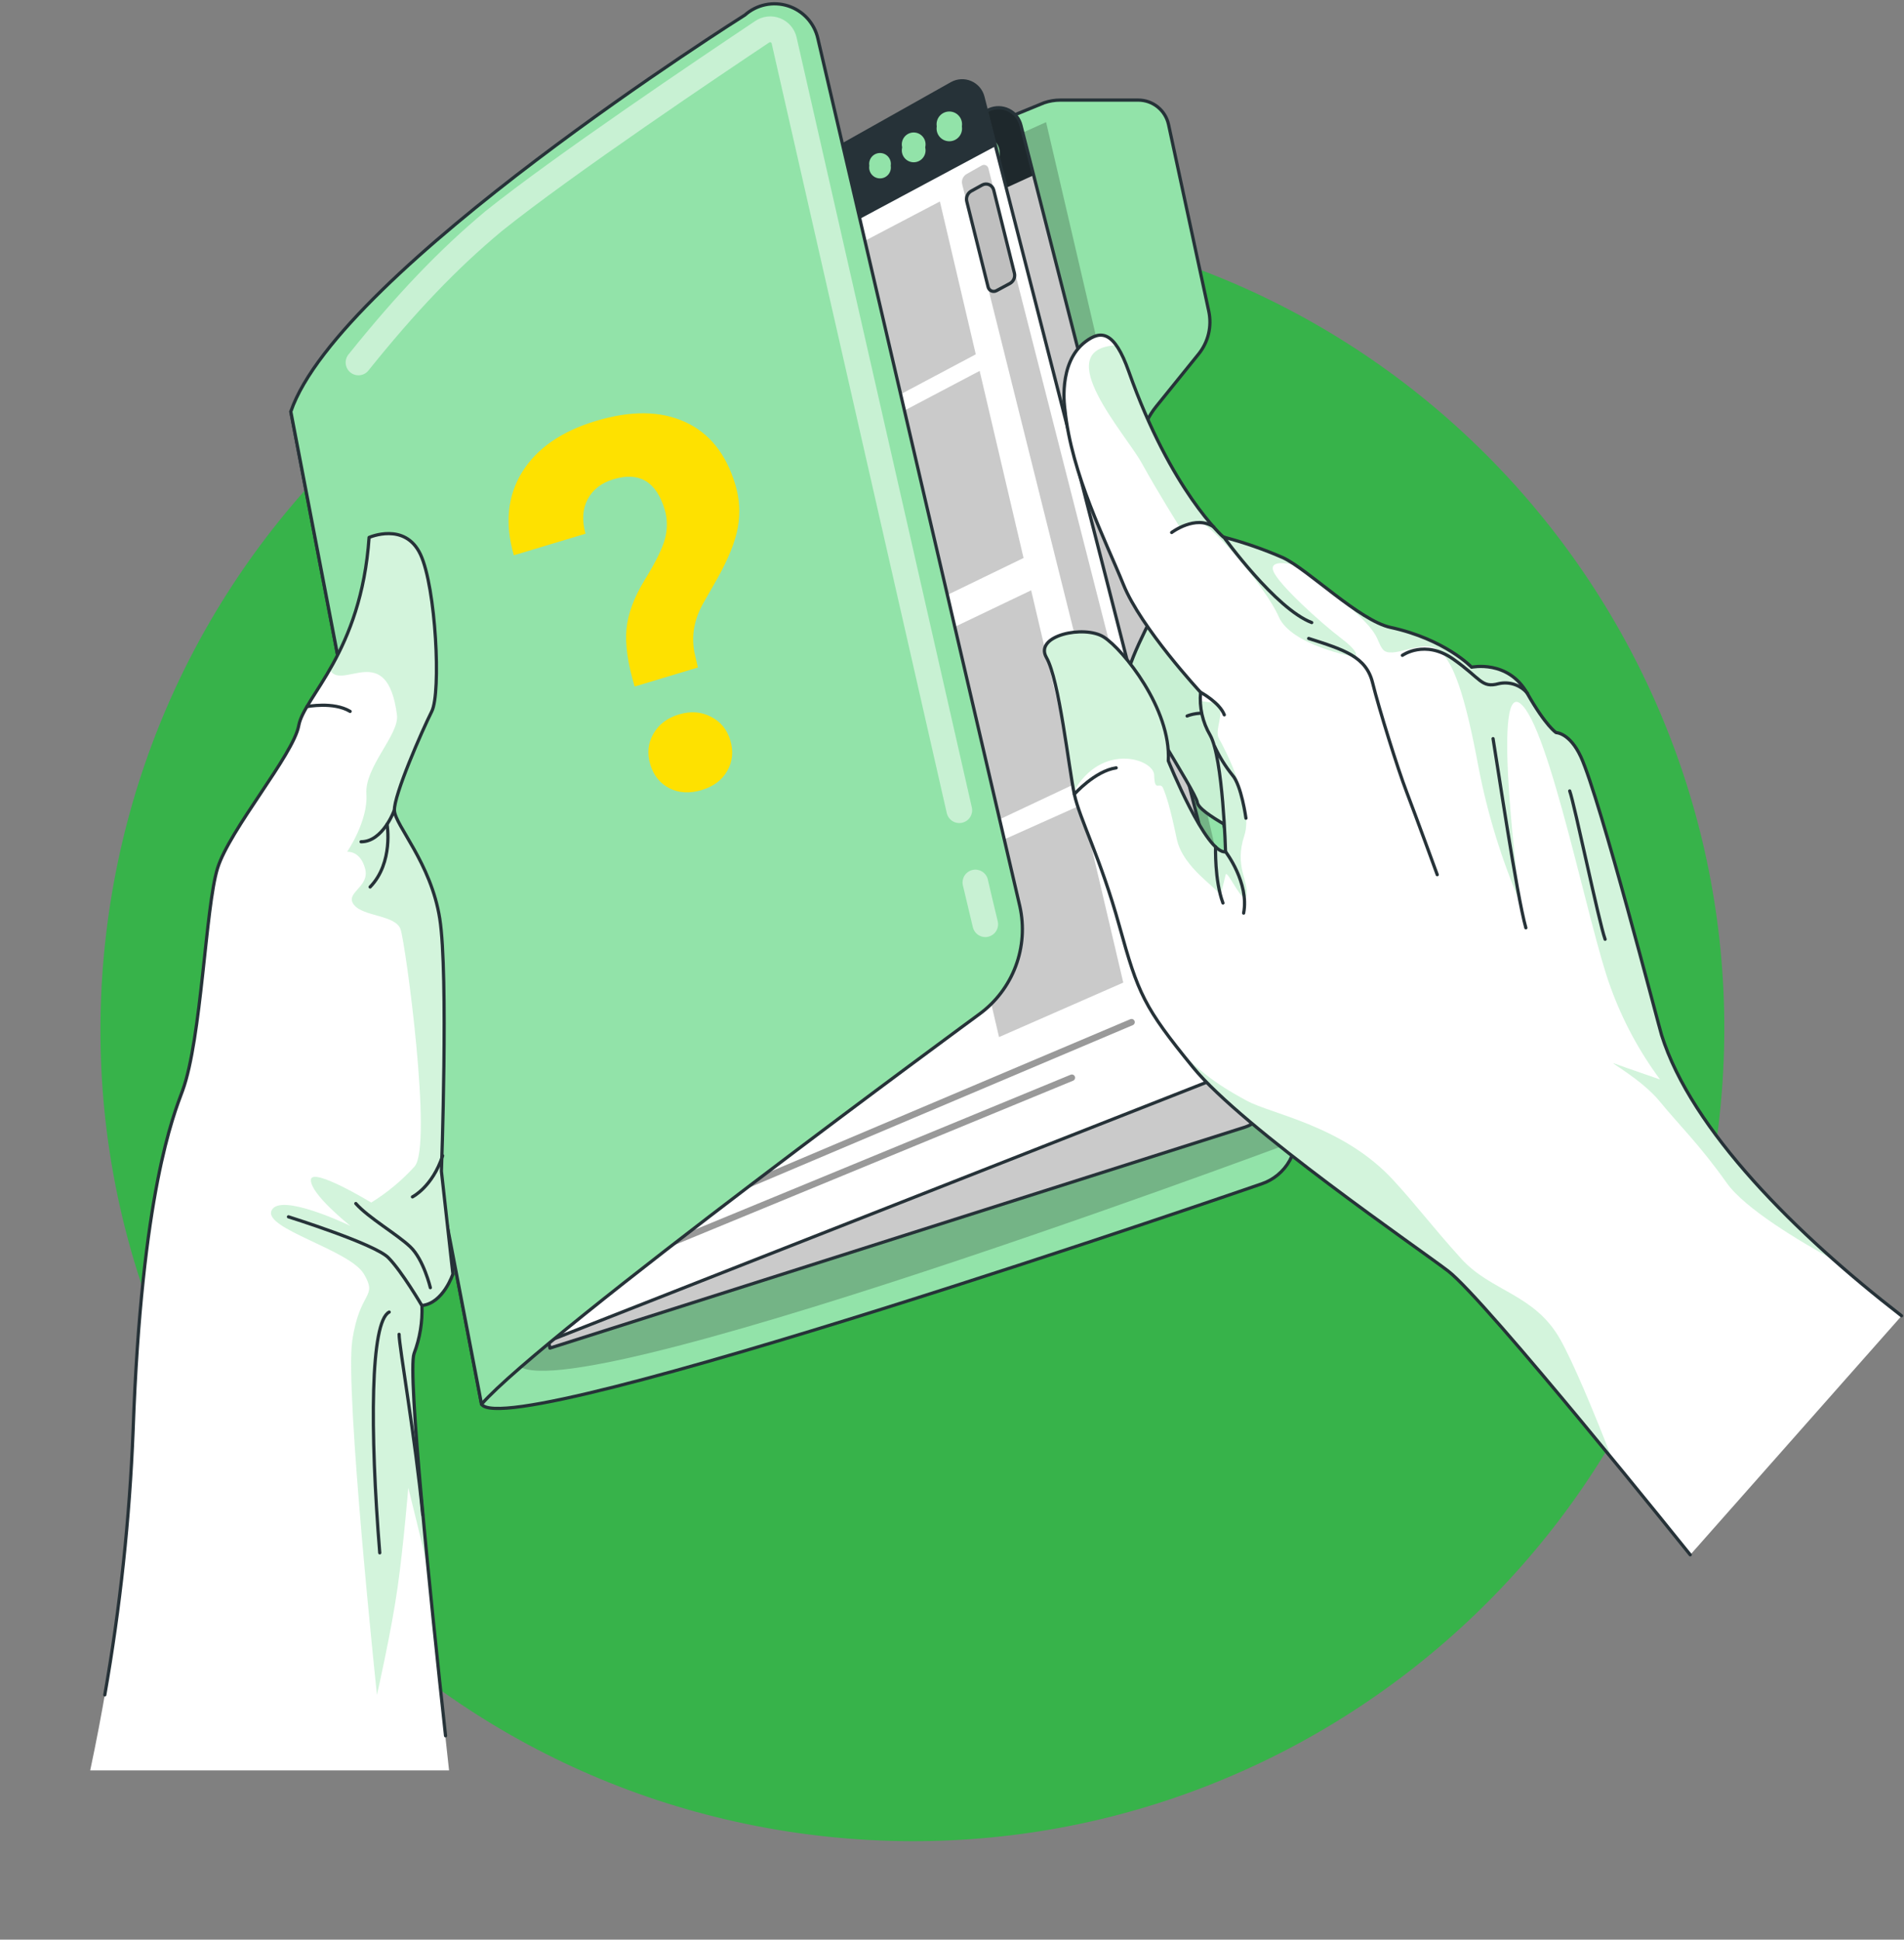 <?xml version="1.0" encoding="UTF-8"?> <svg xmlns="http://www.w3.org/2000/svg" width="591" height="602" viewBox="0 0 591 602" fill="none"><rect x="0" y="0" width="591" height="602" fill="#808080" stroke="none"/> <path fill-rule="evenodd" clip-rule="evenodd" d="M250.565 569.294C388.569 587.318 515.054 490.055 533.078 352.051C551.101 214.047 453.838 87.562 315.834 69.538C177.83 51.515 51.345 148.778 33.322 286.782C15.298 424.786 112.561 551.271 250.565 569.294Z" fill="#37B34A"></path> <g clip-path="url(#clip0)"> <path d="M358.897 126.143L372.049 109.872C373.529 108.039 374.58 105.897 375.126 103.604C375.672 101.312 375.699 98.925 375.205 96.621L362.723 38.682C362.262 36.526 361.077 34.593 359.364 33.206C357.651 31.82 355.515 31.064 353.312 31.064H329.144C327.425 31.063 325.717 31.346 324.09 31.903L90.27 127.75L149.469 435.825C157.776 448.322 391.568 367.445 391.568 367.445C395.295 366.203 398.421 363.607 400.331 360.171C402.241 356.735 402.796 352.707 401.886 348.882L354.108 147.235C353.245 143.587 353.228 139.789 354.058 136.133C354.888 132.476 356.544 129.059 358.897 126.143Z" fill="#92E3A9" stroke="#263238" stroke-linecap="round" stroke-linejoin="round"></path> <path opacity="0.3" d="M324.704 37.913L398.703 355.452C398.703 355.452 148.491 448.783 160.275 419.904C160.275 419.904 100.728 136.221 105.824 135.172C110.92 134.124 324.704 37.913 324.704 37.913Z" fill="black" fill-opacity="0.7"></path> <path d="M386.5 349.805L170.691 418.409L117.859 142.762L114.857 127.093L307.113 34.014C308.065 33.606 309.094 33.41 310.13 33.439C311.165 33.468 312.182 33.721 313.111 34.18C314.039 34.64 314.858 35.295 315.509 36.101C316.161 36.907 316.631 37.845 316.886 38.85L320.851 54.407L393.034 337.588C393.723 340.075 393.428 342.731 392.211 345.006C390.994 347.281 388.949 349 386.5 349.805Z" fill="white"></path> <path d="M320.907 54.352L119.395 146.704L114.857 127.135L307.113 34.014C308.065 33.606 309.094 33.41 310.13 33.439C311.165 33.468 312.182 33.721 313.111 34.18C314.039 34.64 314.858 35.295 315.509 36.101C316.161 36.907 316.631 37.845 316.886 38.85L320.907 54.352Z" fill="#263238"></path> <path d="M310.813 47.516C310.863 48.132 310.785 48.751 310.583 49.334C310.38 49.917 310.058 50.451 309.638 50.903C309.217 51.354 308.707 51.713 308.14 51.955C307.573 52.197 306.961 52.319 306.345 52.311C305.066 52.119 303.904 51.46 303.082 50.461C302.259 49.462 301.835 48.194 301.891 46.901C301.84 46.287 301.918 45.669 302.12 45.087C302.321 44.505 302.642 43.971 303.061 43.52C303.48 43.069 303.989 42.71 304.554 42.467C305.119 42.223 305.729 42.101 306.345 42.107C307.626 42.296 308.791 42.953 309.617 43.952C310.442 44.951 310.868 46.221 310.813 47.516Z" fill="#92E3A9" stroke="#263238" stroke-linecap="round" stroke-linejoin="round"></path> <path d="M299.294 53.233C299.341 53.808 299.267 54.385 299.076 54.929C298.886 55.473 298.584 55.971 298.189 56.39C297.794 56.809 297.315 57.14 296.784 57.362C296.253 57.584 295.681 57.692 295.105 57.678C293.908 57.509 292.816 56.901 292.042 55.971C291.268 55.041 290.867 53.856 290.917 52.646C290.869 52.072 290.944 51.494 291.134 50.95C291.324 50.406 291.627 49.909 292.022 49.489C292.417 49.07 292.895 48.739 293.427 48.517C293.958 48.295 294.53 48.188 295.105 48.201C296.305 48.364 297.401 48.971 298.176 49.902C298.951 50.834 299.35 52.022 299.294 53.233Z" fill="#92E3A9" stroke="#263238" stroke-linecap="round" stroke-linejoin="round"></path> <path d="M288.431 58.154C288.478 58.69 288.412 59.23 288.238 59.74C288.064 60.249 287.785 60.717 287.419 61.111C287.053 61.507 286.609 61.82 286.115 62.033C285.621 62.246 285.088 62.353 284.55 62.347C283.441 62.172 282.435 61.593 281.726 60.721C281.017 59.849 280.655 58.745 280.71 57.622C280.664 57.086 280.73 56.545 280.904 56.036C281.078 55.527 281.357 55.059 281.723 54.664C282.088 54.269 282.533 53.955 283.027 53.743C283.521 53.53 284.054 53.423 284.592 53.429C285.701 53.603 286.707 54.182 287.416 55.055C288.125 55.927 288.486 57.031 288.431 58.154Z" fill="#92E3A9" stroke="#263238" stroke-linecap="round" stroke-linejoin="round"></path> <path opacity="0.3" d="M386.5 349.805L170.691 418.409L117.859 142.762L114.857 127.093L307.113 34.014C308.065 33.606 309.094 33.41 310.13 33.439C311.165 33.468 312.182 33.721 313.111 34.18C314.039 34.64 314.858 35.295 315.509 36.101C316.161 36.907 316.631 37.845 316.886 38.85L320.851 54.407L393.034 337.588C393.723 340.075 393.428 342.731 392.211 345.006C390.994 347.281 388.949 349 386.5 349.805Z" fill="black" fill-opacity="0.7"></path> <path d="M386.5 349.805L170.691 418.409L117.859 142.762L114.857 127.093L307.113 34.014C308.065 33.606 309.094 33.41 310.13 33.439C311.165 33.468 312.182 33.721 313.111 34.18C314.039 34.64 314.858 35.295 315.509 36.101C316.161 36.907 316.631 37.845 316.886 38.85L320.851 54.407L393.034 337.588C393.723 340.075 393.428 342.731 392.211 345.006C390.994 347.281 388.949 349 386.5 349.805Z" stroke="#263238" stroke-linecap="round" stroke-linejoin="round"></path> <path d="M373.725 336.218L160.834 419.904L108.714 147.976L105.754 132.502L295.412 25.92C296.304 25.422 297.298 25.135 298.317 25.083C299.337 25.031 300.355 25.215 301.292 25.621C302.229 26.026 303.06 26.643 303.721 27.422C304.382 28.201 304.854 29.122 305.102 30.114L309.025 45.406L380.231 323.568C380.857 326.108 380.543 328.788 379.347 331.114C378.151 333.44 376.154 335.253 373.725 336.218Z" fill="white" stroke="#263238" stroke-linecap="round" stroke-linejoin="round"></path> <path d="M309.025 45.364L110.236 151.792L105.754 132.502L295.412 25.92C296.304 25.422 297.298 25.135 298.317 25.083C299.337 25.031 300.355 25.215 301.292 25.621C302.229 26.026 303.06 26.643 303.721 27.422C304.382 28.201 304.854 29.122 305.102 30.114L309.025 45.364Z" fill="#263238"></path> <path d="M299.07 39.227C299.165 39.861 299.122 40.509 298.944 41.125C298.766 41.741 298.458 42.311 298.039 42.797C297.621 43.283 297.104 43.672 296.521 43.94C295.939 44.207 295.306 44.345 294.666 44.345C294.025 44.345 293.392 44.207 292.81 43.94C292.228 43.672 291.71 43.283 291.292 42.797C290.873 42.311 290.565 41.741 290.387 41.125C290.209 40.509 290.166 39.861 290.261 39.227C290.166 38.593 290.209 37.946 290.387 37.33C290.565 36.714 290.873 36.144 291.292 35.658C291.71 35.172 292.228 34.782 292.81 34.515C293.392 34.248 294.025 34.11 294.666 34.11C295.306 34.11 295.939 34.248 296.521 34.515C297.104 34.782 297.621 35.172 298.039 35.658C298.458 36.144 298.766 36.714 298.944 37.33C299.122 37.946 299.165 38.593 299.07 39.227Z" fill="#92E3A9" stroke="#263238" stroke-linecap="round" stroke-linejoin="round"></path> <path d="M287.692 45.741C287.831 46.355 287.831 46.993 287.691 47.607C287.551 48.221 287.274 48.795 286.882 49.288C286.49 49.78 285.992 50.178 285.425 50.451C284.858 50.724 284.237 50.866 283.608 50.866C282.979 50.866 282.358 50.724 281.791 50.451C281.224 50.178 280.726 49.78 280.333 49.288C279.941 48.795 279.665 48.221 279.524 47.607C279.384 46.993 279.384 46.355 279.524 45.741C279.384 45.127 279.384 44.489 279.524 43.875C279.665 43.261 279.941 42.687 280.333 42.194C280.726 41.702 281.224 41.304 281.791 41.031C282.358 40.758 282.979 40.616 283.608 40.616C284.237 40.616 284.858 40.758 285.425 41.031C285.992 41.304 286.49 41.702 286.882 42.194C287.274 42.687 287.551 43.261 287.691 43.875C287.831 44.489 287.831 45.127 287.692 45.741Z" fill="#92E3A9" stroke="#263238" stroke-linecap="round" stroke-linejoin="round"></path> <path d="M276.983 51.43C277.064 51.981 277.026 52.542 276.872 53.077C276.717 53.611 276.449 54.106 276.086 54.527C275.723 54.949 275.273 55.287 274.768 55.519C274.262 55.75 273.713 55.87 273.157 55.87C272.601 55.87 272.052 55.75 271.547 55.519C271.041 55.287 270.592 54.949 270.229 54.527C269.866 54.106 269.598 53.611 269.443 53.077C269.288 52.542 269.25 51.981 269.332 51.43C269.25 50.88 269.288 50.318 269.443 49.783C269.598 49.249 269.866 48.754 270.229 48.333C270.592 47.911 271.041 47.573 271.547 47.342C272.052 47.11 272.601 46.99 273.157 46.99C273.713 46.99 274.262 47.11 274.768 47.342C275.273 47.573 275.723 47.911 276.086 48.333C276.449 48.754 276.717 49.249 276.872 49.783C277.026 50.318 277.064 50.88 276.983 51.43Z" fill="#92E3A9" stroke="#263238" stroke-linecap="round" stroke-linejoin="round"></path> <path opacity="0.3" d="M306.777 52.185L369.466 297.932C369.592 298.42 369.54 298.937 369.32 299.39C369.1 299.843 368.726 300.203 368.266 300.406L362.555 302.95C362.277 303.073 361.975 303.135 361.671 303.129C361.367 303.124 361.067 303.052 360.793 302.919C360.52 302.786 360.278 302.595 360.086 302.359C359.893 302.123 359.754 301.848 359.679 301.552L298.666 57.217C298.512 56.602 298.566 55.953 298.819 55.372C299.071 54.791 299.508 54.309 300.062 54.002L304.781 51.332C304.965 51.235 305.168 51.179 305.376 51.171C305.584 51.162 305.791 51.2 305.982 51.282C306.174 51.363 306.344 51.487 306.482 51.643C306.62 51.799 306.72 51.984 306.777 52.185Z" fill="black" fill-opacity="0.7"></path> <path d="M301.402 59.342L304.865 57.427C305.195 57.241 305.564 57.135 305.943 57.116C306.322 57.097 306.699 57.166 307.047 57.318C307.394 57.47 307.702 57.7 307.946 57.99C308.19 58.28 308.363 58.623 308.453 58.992L314.861 84.726C315.025 85.347 314.976 86.004 314.723 86.595C314.47 87.185 314.027 87.673 313.465 87.983L309.277 90.233C309.037 90.36 308.772 90.43 308.501 90.44C308.23 90.449 307.961 90.396 307.714 90.286C307.466 90.175 307.247 90.01 307.073 89.802C306.898 89.595 306.774 89.35 306.708 89.087L300.09 62.529C299.936 61.927 299.98 61.291 300.217 60.717C300.453 60.142 300.869 59.66 301.402 59.342Z" fill="#BFBFBF" stroke="#263238" stroke-linecap="round" stroke-linejoin="round"></path> <path opacity="0.4" d="M332.705 334.485L195.571 391.012" stroke="black" stroke-width="2" stroke-linecap="round" stroke-linejoin="round"></path> <path opacity="0.4" d="M351.232 317.25L177.029 391.012" stroke="black" stroke-width="2" stroke-linecap="round" stroke-linejoin="round"></path> <path opacity="0.3" d="M334.129 243.055L320.069 183.215L281.967 201.442L295.901 261.072L334.129 243.055Z" fill="black" fill-opacity="0.7"></path> <path opacity="0.3" d="M266.441 134.949L279.677 191.616L317.71 173.179L304.083 115.114L266.441 134.949Z" fill="black" fill-opacity="0.7"></path> <path opacity="0.3" d="M302.882 109.97L291.741 62.529L254.141 82.252L265.283 129.945L302.882 109.97Z" fill="black" fill-opacity="0.7"></path> <path opacity="0.3" d="M297.283 266.985L310.1 321.877L348.663 304.963L335.706 249.778L297.283 266.985Z" fill="black" fill-opacity="0.7"></path> <path d="M90.27 127.75L149.469 435.825C168.429 414.131 303.915 314.804 303.915 314.804C309.066 311.06 313.008 305.888 315.254 299.925C317.499 293.963 317.95 287.473 316.551 281.256L253.862 11.942C253.331 9.599 252.2 7.435 250.579 5.663C248.959 3.892 246.905 2.573 244.621 1.838C242.336 1.103 239.9 0.977 237.551 1.471C235.203 1.966 233.024 3.065 231.23 4.66C231.23 4.66 105.237 83.901 90.27 127.75Z" fill="#92E3A9" stroke="#263238" stroke-linecap="round" stroke-linejoin="round"></path> <g opacity="0.7"> <path opacity="0.7" d="M305.842 290.845C304.95 290.843 304.085 290.541 303.384 289.989C302.683 289.437 302.187 288.665 301.975 287.798C300.913 283.395 299.866 278.978 298.833 274.575C298.659 273.573 298.873 272.543 299.433 271.695C299.993 270.846 300.855 270.244 301.844 270.012C302.833 269.78 303.873 269.935 304.751 270.445C305.629 270.956 306.279 271.783 306.568 272.758C307.583 277.147 308.625 281.536 309.695 285.925C309.818 286.432 309.84 286.958 309.76 287.473C309.68 287.988 309.499 288.482 309.228 288.927C308.957 289.373 308.601 289.76 308.181 290.067C307.76 290.375 307.284 290.597 306.777 290.719C306.472 290.802 306.158 290.844 305.842 290.845Z" fill="white"></path> </g> <g opacity="0.7"> <path opacity="0.7" d="M297.744 255.453C296.844 255.45 295.971 255.141 295.269 254.578C294.566 254.014 294.076 253.229 293.877 252.35L239.523 13.48C239.506 13.403 239.471 13.331 239.42 13.271C239.37 13.21 239.306 13.163 239.233 13.133C239.16 13.103 239.081 13.091 239.003 13.098C238.925 13.104 238.849 13.13 238.783 13.172C224.863 22.468 177.602 54.17 155.724 71.754C141.762 83.384 129.014 96.733 114.354 115.002C113.693 115.823 112.734 116.348 111.686 116.461C110.639 116.573 109.59 116.265 108.77 115.603C107.949 114.941 107.425 113.981 107.313 112.932C107.2 111.883 107.508 110.833 108.169 110.012C123.164 91.323 136.289 77.569 150.697 65.534C172.296 48.243 216.486 18.526 234.385 6.547C235.515 5.777 236.816 5.296 238.174 5.145C239.532 4.994 240.907 5.179 242.178 5.682C243.448 6.185 244.577 6.992 245.465 8.032C246.353 9.072 246.973 10.314 247.272 11.649L301.653 250.589C301.769 251.097 301.783 251.623 301.696 252.137C301.608 252.652 301.42 253.143 301.143 253.585C300.866 254.026 300.504 254.408 300.079 254.71C299.654 255.011 299.173 255.226 298.666 255.341C298.364 255.416 298.055 255.454 297.744 255.453Z" fill="white"></path> </g> <path d="M139.388 549.466C137.517 532.581 134.99 509.112 132.798 486.761C129.601 454.136 127.13 424 128.526 420.114C130.336 415.348 131.172 410.267 130.983 405.171C137.615 404.431 140.589 395.387 140.589 395.387L137.029 363.489C137.029 363.489 139.248 302.433 136.512 285.086C133.775 267.74 122.662 256.11 122.438 251.539C122.215 246.968 131.109 226.63 134.027 220.788C136.945 214.945 135.269 182.306 130.55 172.088C129.538 169.619 127.634 167.623 125.217 166.497C120.149 164.275 114.564 166.805 114.564 166.805C113.815 181.262 109.642 195.334 102.389 207.858C97.809 215.811 93.579 220.969 92.811 225.163C91.136 234.151 71.282 257.382 67.54 269.403C63.798 281.424 62.584 322.296 56.706 338.385C53.913 345.975 43.944 370.129 41.348 443.779C39.884 479.322 35.419 514.677 28 549.466H139.388Z" fill="white"></path> <path opacity="0.4" d="M133.971 220.746C131.053 226.56 122.145 246.857 122.383 251.497C122.62 256.138 133.72 267.74 136.456 285.044C139.193 302.349 136.973 363.447 136.973 363.447L140.533 395.345C140.533 395.345 137.559 404.417 130.927 405.129C131.14 410.235 130.323 415.331 128.526 420.114C127.13 423.93 129.657 454.136 132.854 486.761C129.461 472.685 126.725 461.74 126.725 461.74C126.725 461.74 125.329 479.087 123.402 492.758C121.475 506.428 117.007 526.039 117.007 526.039C117.007 526.039 107.024 431.841 109.342 416.102C111.66 400.363 117.384 402.935 112.958 395.415C108.532 387.895 81.67 381.353 84.294 375.692C86.919 370.031 107.918 380.081 108.784 380.486C108.086 379.927 96.413 370.576 96.497 366.243C96.581 361.909 115.234 373.232 115.234 373.232C120.214 370.149 124.739 366.385 128.679 362.049C134.376 355.521 125.887 292.942 124.337 288.427C122.787 283.912 112.763 284.555 109.845 280.795C106.927 277.035 114.857 275.344 113.335 269.613C111.813 263.882 107.75 264.371 107.75 264.371C107.75 264.371 114.313 254.782 113.726 246.409C113.14 238.036 124.002 227.944 123.22 221.906C120.177 198.381 106.187 214.595 102.389 207.928C109.652 195.383 113.826 181.286 114.564 166.805C114.564 166.805 120.232 164.316 125.203 166.525C127.62 167.651 129.524 169.647 130.536 172.116C135.214 182.264 136.903 214.945 133.971 220.746Z" fill="#92E3A9"></path> <path d="M32.524 526.039C37.298 498.871 40.236 471.412 41.32 443.849C43.944 370.198 53.885 346.003 56.678 338.468C62.556 322.366 63.784 281.494 67.526 269.473C71.268 257.452 91.108 234.206 92.727 225.205C94.347 216.203 112.093 202.686 114.564 166.805C114.564 166.805 125.733 161.856 130.522 172.088C135.311 182.32 136.945 214.987 134.013 220.802C131.081 226.616 122.187 246.899 122.424 251.553C122.662 256.208 133.761 267.796 136.498 285.1C139.235 302.405 137.015 363.517 137.015 363.517L140.575 395.401C140.575 395.401 137.615 404.486 130.969 405.185C131.167 410.271 130.336 415.344 128.526 420.1C126.431 426.027 133.538 495.302 138.299 538.731" stroke="#263238" stroke-linecap="round" stroke-linejoin="round"></path> <path d="M122.382 251.469C122.382 251.469 118.878 261.254 112.079 261.254" stroke="#263238" stroke-linecap="round" stroke-linejoin="round"></path> <path d="M120.149 255.844C120.149 255.844 122.215 267.726 114.885 275.288" stroke="#263238" stroke-linecap="round" stroke-linejoin="round"></path> <path d="M95.269 219.306C95.269 219.306 103.506 217.684 108.672 220.788" stroke="#263238" stroke-linecap="round" stroke-linejoin="round"></path> <path d="M89.544 377.663C89.544 377.663 116.309 386.049 120.539 390.341C124.77 394.632 130.927 405.171 130.927 405.171" stroke="#263238" stroke-linecap="round" stroke-linejoin="round"></path> <path d="M110.445 373.539C114.368 377.97 123.178 383.016 127.339 386.958C131.5 390.9 133.58 399.65 133.58 399.65" stroke="#263238" stroke-linecap="round" stroke-linejoin="round"></path> <path d="M128.023 371.47C128.023 371.47 134.208 368.395 137.392 358.708" stroke="#263238" stroke-linecap="round" stroke-linejoin="round"></path> <path d="M120.805 407.226C114.941 410.176 114.787 443.849 117.873 481.953" stroke="#263238" stroke-linecap="round" stroke-linejoin="round"></path> <path d="M123.876 414.131C123.876 417.863 128.917 446.281 131.22 470.141" stroke="#263238" stroke-linecap="round" stroke-linejoin="round"></path> <path d="M360.992 184.976C360.992 184.976 350.045 204.978 350.157 209.507C350.269 214.036 371.1 245.473 371.644 249.023C372.189 252.573 387.282 259.479 392.783 263.113C398.284 266.747 405.237 240.315 404.329 221.277C403.422 202.239 360.992 184.976 360.992 184.976Z" fill="white"></path> <path opacity="0.5" d="M360.992 184.976C360.992 184.976 350.045 204.978 350.157 209.507C350.269 214.036 371.1 245.473 371.644 249.023C372.189 252.573 387.282 259.479 392.783 263.113C398.284 266.747 405.237 240.315 404.329 221.277C403.422 202.239 360.992 184.976 360.992 184.976Z" fill="#92E3A9"></path> <path d="M360.992 184.976C360.992 184.976 350.045 204.978 350.157 209.507C350.269 214.036 371.1 245.473 371.644 249.023C372.189 252.573 387.282 259.479 392.783 263.113C398.284 266.747 405.237 240.315 404.329 221.277C403.422 202.239 360.992 184.976 360.992 184.976Z" stroke="#263238" stroke-linecap="round" stroke-linejoin="round"></path> <path d="M368.475 222.227C368.475 222.227 379.226 217.321 390.912 230.376" stroke="#263238" stroke-linecap="round" stroke-linejoin="round"></path> <path d="M590.288 408.358L524.667 482.554C524.667 482.554 513.874 469.093 500.373 452.655C481.175 429.283 456.519 399.902 449.538 394.534C441.021 387.992 385.648 350.084 370.36 331.326C368.154 328.628 366.255 326.252 364.566 324.071C354.457 311.057 352.461 305.466 347.434 287.281C341.598 266.048 335.148 254.307 333.472 246.451C333.472 246.227 333.375 245.976 333.319 245.724C331.643 237.002 328.684 210.779 324.83 204.098C320.977 197.416 336.614 193.908 342.617 197.724C348.621 201.54 363.56 220.089 362.653 236.149C362.653 236.149 374.409 265.182 380.426 264.399C380.426 264.399 379.644 235.311 375.651 228.196C373.798 224.955 372.745 221.317 372.58 217.587C372.521 216.687 372.549 215.783 372.664 214.889C372.664 214.889 354.15 194.9 348.719 181.439C343.288 167.979 332.607 147.263 330.568 127.107C330.568 127.107 328.181 112.612 336.949 106.042C340.3 103.526 343.385 102.827 346.499 107.16C348.151 109.703 349.461 112.452 350.394 115.337C363.532 152.463 379.714 166.679 379.714 166.679C386.057 168.341 392.261 170.495 398.27 173.123C399.591 173.775 400.86 174.527 402.067 175.373C405.516 177.693 409.704 181.062 414.033 184.361C420.26 189.085 426.752 193.684 431.625 194.747C448.616 198.437 456.756 207.075 456.756 207.075C456.756 207.075 468.051 204.671 474.013 215.196C479.793 225.372 482.99 227.399 482.99 227.399C482.99 227.399 487.249 227.399 490.67 234.919C496.701 248.101 514.824 318.396 515.703 321.233C523.005 344.479 544.674 369.43 569.457 391.291C576.326 397.232 583.307 403.033 590.288 408.358Z" fill="white"></path> <path opacity="0.4" d="M420.399 203.86C420.399 203.86 400.783 200.352 396.901 191.392C393.02 182.432 376.615 163.436 372.677 162.206C371.575 161.841 370.393 161.79 369.264 162.059C368.135 162.328 367.103 162.906 366.283 163.729C366.283 163.729 359.483 152.952 354.359 143.671C349.501 134.837 325.458 108.348 346.499 107.146C348.151 109.689 349.461 112.438 350.394 115.323C363.532 152.449 379.714 166.665 379.714 166.665C386.057 168.327 392.261 170.481 398.27 173.109C399.591 173.761 400.86 174.513 402.067 175.359C401.565 175.233 393.69 173.276 395.268 177.302C396.845 181.328 409.649 193.055 416.364 198.157C423.08 203.259 420.399 203.86 420.399 203.86Z" fill="#92E3A9"></path> <path opacity="0.4" d="M569.554 391.277C558.454 385.183 541.7 375.147 536.046 367.249C527.417 355.074 521.009 348.994 515.256 341.935C509.504 334.876 498.614 329.131 501.169 330.096C503.724 331.06 515.27 335.03 515.27 335.03C508.787 326.282 503.613 316.633 499.912 306.389C493.197 288.455 480.966 225.316 471.877 218.327C462.788 211.338 471.877 280.236 471.877 280.236C466.081 266.763 461.751 252.704 458.962 238.302C454.773 215.672 451.004 204.559 446.089 201.498C441.174 198.437 431.764 204.881 429.195 201.498C426.626 198.115 429.53 196.871 414.088 184.375C420.315 189.099 426.808 193.698 431.68 194.761C448.672 198.451 456.812 207.089 456.812 207.089C456.812 207.089 468.107 204.685 474.069 215.21C479.849 225.386 483.046 227.413 483.046 227.413C483.046 227.413 487.305 227.413 490.725 234.933C496.757 248.115 514.879 318.41 515.759 321.247C523.103 344.465 544.772 369.486 569.554 391.277Z" fill="#92E3A9"></path> <path opacity="0.4" d="M386.905 277.734C386.193 281.927 380.901 269.557 380.44 271.472C379.98 273.387 378.528 279.705 378.444 277.734C378.36 275.763 367.163 269.557 365.236 260.261C363.309 250.966 362.039 246.996 361.047 244.662C360.056 242.328 358.367 246.227 358.255 240.58C358.157 235.548 341.933 230.223 333.277 245.71C331.602 236.988 328.642 210.765 324.788 204.084C320.935 197.402 336.572 193.894 342.576 197.71C348.579 201.526 363.519 220.075 362.611 236.135C362.611 236.135 374.367 265.168 380.385 264.385C380.385 264.385 379.603 235.297 375.61 228.182C373.757 224.941 372.704 221.303 372.538 217.573L378.388 218.355C379.966 221.836 376.88 226.742 378.388 229.272C379.896 231.802 389.348 249.988 386.221 259.409C383.093 268.83 387.631 273.485 386.905 277.734Z" fill="#92E3A9"></path> <path opacity="0.4" d="M500.345 452.655C481.148 429.283 456.491 399.902 449.51 394.534C440.993 387.992 385.62 350.084 370.332 331.326C368.126 328.628 366.227 326.252 364.538 324.071C372.692 334.023 382.688 339.265 386.989 341.627C394.668 345.821 416.909 349.371 432.435 366.229C439.974 374.42 444.274 380.374 453.545 390.634C462.816 400.894 476.261 401.523 484.261 415.627C488.268 422.686 494.928 438.621 500.345 452.655Z" fill="#92E3A9"></path> <path d="M524.639 482.554C524.639 482.554 461.392 403.676 449.51 394.492C440.993 387.937 385.634 350.042 370.332 331.27C355.03 312.497 353.312 308.513 347.421 287.267C341.529 266.02 335.134 254.293 333.459 246.437C331.783 238.582 328.781 210.961 324.816 204.084C320.851 197.207 336.6 193.894 342.604 197.71C348.607 201.526 363.547 220.075 362.639 236.135C362.639 236.135 374.409 265.168 380.413 264.371C380.413 264.371 379.631 235.283 375.638 228.182C373.273 224.17 372.232 219.513 372.664 214.875C372.664 214.875 354.136 194.886 348.705 181.425C343.274 167.965 332.593 147.249 330.555 127.093C330.555 127.093 328.167 112.598 336.949 106.028C341.668 102.478 345.857 102.534 350.38 115.324C363.519 152.449 379.7 166.665 379.7 166.665C386.043 168.321 392.247 170.471 398.256 173.095C406.074 176.785 421.991 192.664 431.653 194.733C448.63 198.437 456.784 207.075 456.784 207.075C456.784 207.075 468.079 204.657 474.041 215.168C479.821 225.358 483.019 227.385 483.019 227.385C483.019 227.385 487.207 227.385 490.698 234.891C496.729 248.087 514.852 318.368 515.745 321.219C525.03 350.797 557.631 383.156 590.232 408.372" stroke="#263238" stroke-linecap="round" stroke-linejoin="round"></path> <path d="M379.84 166.665C379.84 166.665 395.91 188.946 407.164 193.223" stroke="#263238" stroke-linecap="round" stroke-linejoin="round"></path> <path d="M406.214 198.157C417.048 201.624 424.043 203.748 426.04 211.87C428.036 219.991 433.831 238.554 436.623 245.822C439.415 253.091 446.117 271.472 446.117 271.472" stroke="#263238" stroke-linecap="round" stroke-linejoin="round"></path> <path d="M380.44 264.371C380.44 264.371 387.812 273.988 386.025 283.395" stroke="#263238" stroke-linecap="round" stroke-linejoin="round"></path> <path d="M377.313 262.819C377.313 262.819 376.978 273.275 379.603 280.264" stroke="#263238" stroke-linecap="round" stroke-linejoin="round"></path> <path d="M372.691 214.875C372.691 214.875 378.597 218.076 380.021 221.864" stroke="#263238" stroke-linecap="round" stroke-linejoin="round"></path> <path d="M377.048 231.704C378.512 234.877 380.36 237.858 382.549 240.58C385.341 243.725 386.737 253.943 386.737 253.943" stroke="#263238" stroke-linecap="round" stroke-linejoin="round"></path> <path d="M333.487 246.479C333.487 246.479 339.867 239.28 346.457 238.316" stroke="#263238" stroke-linecap="round" stroke-linejoin="round"></path> <path d="M363.686 165.267C363.686 165.267 371.1 159.676 376.74 163.548" stroke="#263238" stroke-linecap="round" stroke-linejoin="round"></path> <path d="M487.235 245.487C488.729 249.568 496.31 286.288 498.223 291.516" stroke="#263238" stroke-linecap="round" stroke-linejoin="round"></path> <path d="M435.297 203.399C435.297 203.399 442.278 198.395 451.032 204.531C459.786 210.667 459.786 213.631 465.175 212.191C466.794 211.818 468.484 211.899 470.06 212.424C471.637 212.949 473.038 213.899 474.111 215.168" stroke="#263238" stroke-linecap="round" stroke-linejoin="round"></path> <path d="M463.444 229.258C464.84 237.505 470.76 277.804 473.622 287.966" stroke="#263238" stroke-linecap="round" stroke-linejoin="round"></path> <path d="M196.997 213.075C194.845 205.917 194 199.956 194.462 195.19C194.924 190.424 196.841 185.304 200.213 179.831C203.62 174.291 205.706 170.012 206.471 166.995C207.221 163.926 207.165 160.96 206.304 158.097C203.706 149.457 198.419 146.336 190.444 148.735C186.661 149.872 183.973 151.963 182.379 155.006C180.821 157.983 180.606 161.532 181.734 165.653L159.495 172.34C156.661 162.544 157.507 153.956 162.033 146.574C166.61 139.178 174.266 133.865 185.002 130.637C195.84 127.378 205.042 127.482 212.607 130.949C220.157 134.365 225.369 140.853 228.243 150.413C229.55 154.759 229.816 159.166 229.042 163.636C228.252 168.055 226.136 173.346 222.693 179.51L218.257 187.282C215.494 192.183 214.585 197.222 215.529 202.402L216.629 207.172L196.997 213.075ZM201.852 237.286C200.822 233.861 201.127 230.703 202.767 227.813C204.442 224.857 207.094 222.832 210.724 221.741C214.354 220.65 217.657 220.883 220.634 222.44C223.647 223.932 225.669 226.39 226.698 229.815C227.713 233.189 227.401 236.321 225.761 239.212C224.173 242.086 221.512 244.085 217.78 245.207C214.048 246.329 210.701 246.137 207.74 244.63C204.829 243.109 202.867 240.66 201.852 237.286Z" fill="#FEE100"></path> </g> <defs> <clipPath id="clip0"> <rect width="563" height="549" fill="white" transform="translate(28 0.466)"></rect> </clipPath> </defs> </svg> 